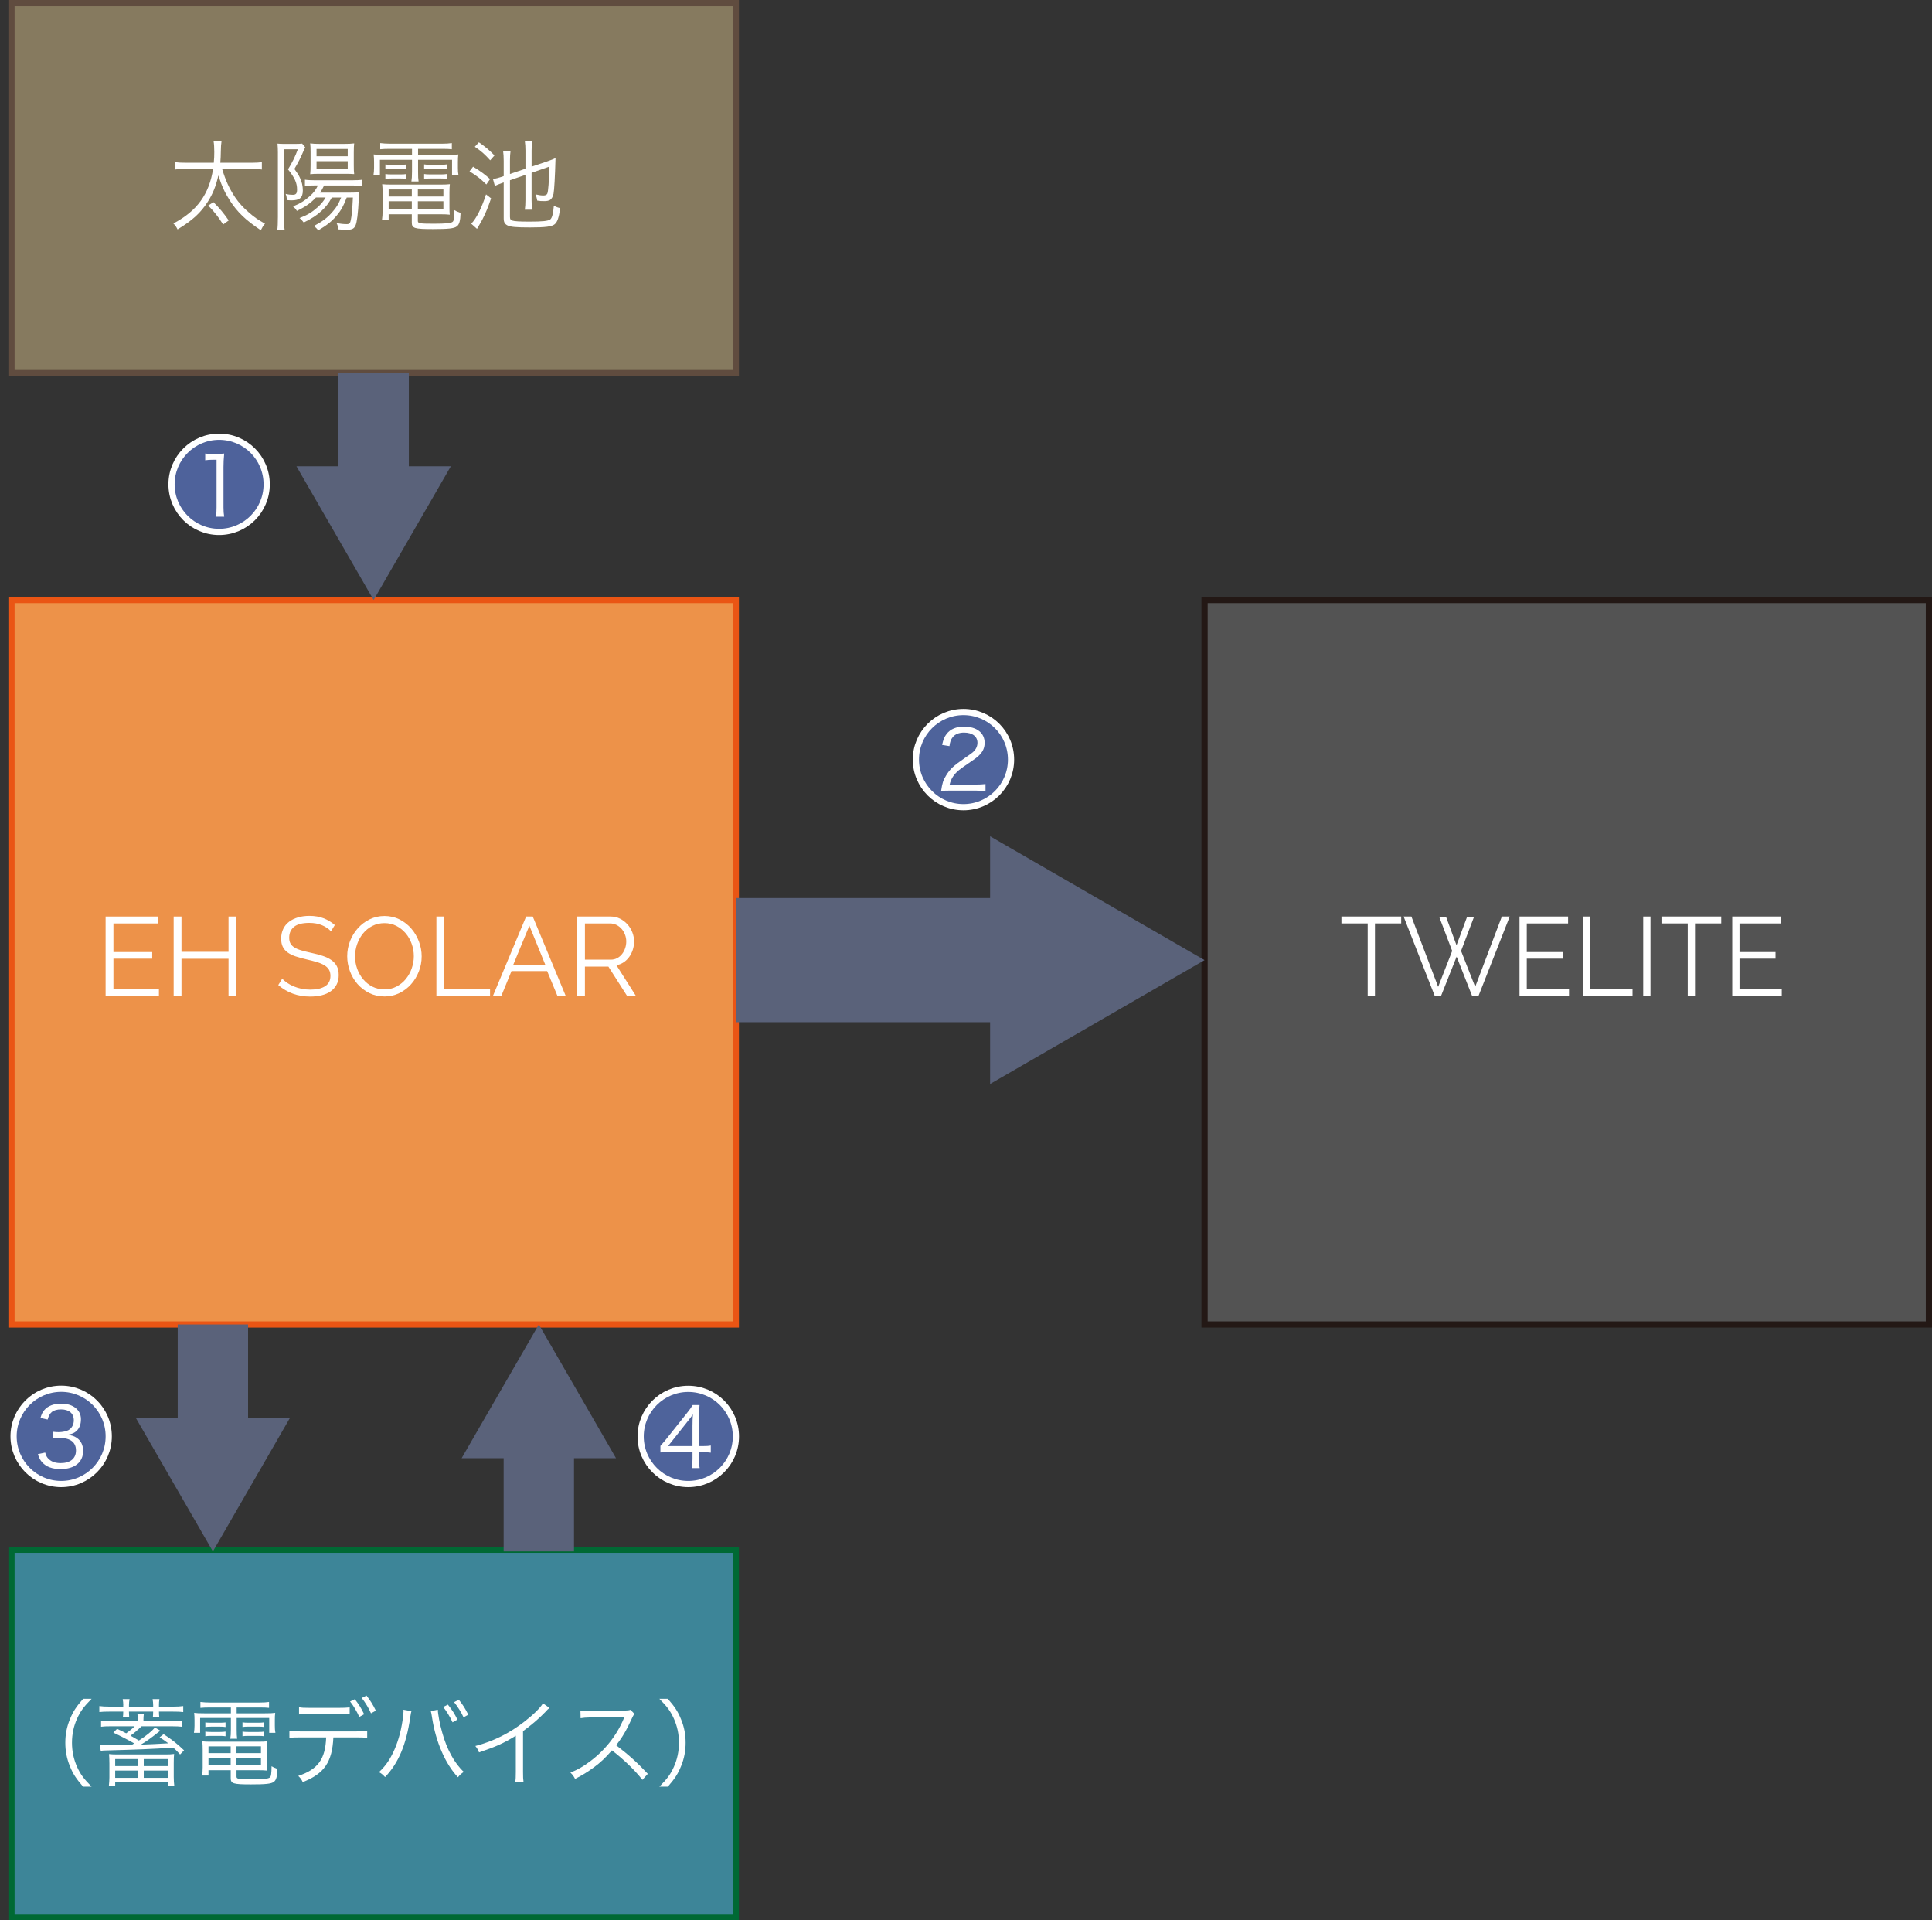 <?xml version="1.0" encoding="UTF-8"?><svg id="a" xmlns="http://www.w3.org/2000/svg" viewBox="0 0 933.54 927.68"><rect x="0" y="0" width="933.54" height="927.68" fill="#333333" stroke="none"/><defs><style>.b{stroke-width:60px;}.b,.c,.d,.e,.f,.g,.h,.i{stroke-miterlimit:10;}.b,.h{fill:none;stroke:#5a627a;}.c{fill:#4e629b;}.c,.d{stroke:#fff;}.c,.d,.e,.f,.g,.i{stroke-width:3px;}.d{fill:#4e639b;}.e{fill:#867a5f;stroke:#604c3f;}.f{fill:#3d8598;stroke:#006934;}.g{fill:#535353;stroke:#231815;}.h{stroke-width:34px;}.i{fill:#ed9249;stroke:#ea5514;}.j{fill:#5a627a;}.j,.k{stroke-width:0px;}.k{fill:#fff;}</style></defs><path class="c" d="M105.87,210.99c-12.67,0-22.99,10.32-22.99,22.99s10.27,22.99,22.99,22.99,22.99-10.27,22.99-22.99-10.27-22.99-22.99-22.99Z"/><path class="k" d="M108.32,219.1c-1.58.14-2.21.19-3.31.19h-2.59c-1.82-.05-2.3-.05-3.26-.19v3.26c1.3-.19,2.3-.24,3.46-.24h2.02v22.99c0,1.87-.05,2.88-.34,4.51h4.03c-.24-1.49-.34-2.64-.34-4.51v-19.44c0-2.02.1-4.18.34-6.58Z"/><path class="d" d="M29.55,670.92c-12.67,0-22.99,10.32-22.99,22.99s10.32,23.04,22.99,23.04,22.99-10.32,22.99-23.04-10.27-22.99-22.99-22.99Z"/><path class="k" d="M36.99,694.58c-1.3-.86-2.35-1.2-4.56-1.39,2.45-.38,3.79-1.01,4.95-2.3,1.15-1.3,1.73-2.98,1.73-5.28,0-4.46-3.79-7.49-9.5-7.49-3.65,0-6.43,1.06-8.21,3.12-.86,1.01-1.25,1.82-1.87,3.79l3.5.77c.53-1.92,1.01-2.78,2.02-3.65,1.01-.82,2.54-1.25,4.42-1.25,3.89,0,6.19,1.92,6.19,5.28,0,2.02-.91,3.74-2.5,4.7-1.01.58-2.98,1.01-4.8,1.01-.86,0-1.87-.05-2.88-.19v3.17c1.63-.14,2.06-.19,3.26-.19,5.28,0,7.97,2.06,7.97,6.05s-2.83,6.1-7.44,6.1c-2.3,0-4.18-.58-5.52-1.78-.96-.82-1.44-1.58-1.92-3.31l-3.55.77c.72,2.06,1.2,2.98,2.11,3.94,1.97,2.21,4.94,3.26,8.93,3.26,6.72,0,10.85-3.31,10.85-8.74,0-2.83-1.1-5.04-3.17-6.38Z"/><path class="d" d="M332.55,670.97c-12.67,0-22.99,10.32-22.99,22.99s10.32,22.99,22.99,22.99,23.04-10.27,23.04-22.99-10.27-22.99-23.04-22.99Z"/><path class="k" d="M337.78,698.62v-13.06c0-3.55.05-4.46.24-6.77h-3.31c-.96,1.54-1.25,1.97-2.93,4.08l-10.03,12.58c-.77.91-1.92,2.3-2.64,3.07v3.17c1.25-.14,2.83-.19,4.85-.19h10.66v3.41c0,1.73-.1,2.83-.34,4.32h3.79c-.24-1.34-.29-2.3-.29-4.32v-3.41h1.49c1.54,0,2.59.1,4.18.29v-3.46c-1.25.24-2.11.29-4.22.29h-1.44ZM334.61,688.58v10.03h-11.81l9.27-11.67c1.49-1.87,1.63-2.06,2.74-3.65-.14,1.78-.19,3.36-.19,5.28Z"/><path class="d" d="M465.54,343.98c-12.67,0-22.99,10.32-22.99,22.99s10.32,22.99,22.99,22.99,22.99-10.27,22.99-22.99-10.27-22.99-22.99-22.99Z"/><path class="k" d="M458.87,379.03c.62-2.74,2.02-4.9,4.42-6.91,1.01-.82,3.07-2.3,5.86-4.18,2.4-1.63,3.36-2.35,4.37-3.46,1.54-1.63,2.26-3.46,2.26-5.62,0-4.8-3.84-7.82-9.94-7.82-3.79,0-6.58,1.15-8.45,3.55-1.06,1.39-1.58,2.64-2.16,5.28l3.55.58c.29-2.16.67-3.17,1.58-4.32,1.15-1.44,3.02-2.21,5.47-2.21,4.03,0,6.48,1.87,6.48,4.94,0,1.73-.82,3.36-2.3,4.61-.77.62-.96.77-3.94,2.83-5.33,3.65-7.06,5.28-8.88,8.3-1.49,2.45-1.82,3.5-2.45,7.54,1.39-.14,2.21-.19,4.46-.19h12.15c1.58,0,3.07.1,4.85.24v-3.41c-1.58.19-2.93.24-4.75.24h-12.58Z"/><rect class="f" x="5.55" y="748.7" width="350" height="177.48"/><path class="k" d="M40.16,863.15c-3.45-3.96-4.88-6.17-6.39-9.89-1.52-3.68-2.21-7.31-2.21-11.32s.69-7.64,2.21-11.32c1.52-3.73,2.94-5.93,6.39-9.89h4.09c-3.86,3.91-5.38,5.98-6.99,9.52-1.66,3.68-2.48,7.5-2.48,11.69s.83,8,2.48,11.69c1.61,3.54,3.13,5.61,6.99,9.52h-4.09Z"/><path class="k" d="M59.57,823.77c0-1.01-.09-1.84-.28-2.9h3.31c-.18,1.1-.28,1.89-.28,2.9v.74h11.69v-.74c0-.97-.09-1.79-.28-2.9h3.31c-.18,1.01-.23,1.89-.23,2.9v.74h6.58c2.39,0,3.86-.09,5.15-.28v2.9c-1.33-.18-2.67-.23-5.15-.23h-6.58c0,1.24.05,1.75.18,2.81h-3.13c.09-.92.14-1.7.14-2.81h-11.69c.05,1.24.05,1.89.14,2.81h-3.08c.14-1.06.18-1.61.18-2.81h-6.44c-2.44,0-3.77.05-5.11.23v-2.9c1.29.18,2.76.28,5.11.28h6.44v-.74ZM48.16,842.81c1.47.23,2.76.28,9.38.28q.28,0,6.07-.09c.55-.32.97-.55,1.24-.74-2.9-1.66-6.81-3.68-10.08-5.2l1.79-1.84c2.21,1.01,2.9,1.38,4.42,2.16,1.56-1.1,2.94-2.25,4.09-3.4h-11.18c-2.35,0-3.77.05-5.06.23v-2.94c1.2.18,2.62.28,5.06.28h12.7v-.55c0-1.1-.05-1.93-.18-2.85h3.08c-.14,1.1-.18,1.61-.18,2.85v.55h13.43c2.44,0,4-.09,5.11-.28v2.94c-1.1-.14-2.76-.23-5.11-.23h-14.35c-1.84,1.79-3.59,3.31-5.34,4.55,1.1.6,2.48,1.38,4.05,2.35,3.5-2.25,6.26-4.51,7.77-6.3l2.58,1.52c-4.19,3.36-6.35,4.92-9.39,6.76,4.05-.14,8.83-.37,13.25-.64-1.43-1.1-2.12-1.56-4.19-2.9l1.93-1.52c4.14,2.71,6.58,4.65,9.89,7.82l-1.93,1.98c-1.56-1.7-2.16-2.3-3.27-3.31-9.85.69-18.63,1.01-32.62,1.38-.87,0-1.56.05-2.44.18l-.55-3.04ZM52.85,851.69c0-1.79-.05-3.13-.18-4.28,1.2.14,2.44.18,4.28.18h22.86c1.93,0,3.04-.05,4.32-.23-.14,1.24-.18,2.21-.18,4.37v6.72c0,1.52.09,3.04.28,4.51h-3.08v-1.89h-25.49v1.89h-3.08c.18-1.56.28-2.99.28-4.32v-6.95ZM55.66,853.21h11.18v-3.4h-11.18v3.4ZM55.66,858.87h11.18v-3.5h-11.18v3.5ZM69.46,853.21h11.69v-3.4h-11.69v3.4ZM69.46,858.87h11.69v-3.5h-11.69v3.5Z"/><path class="k" d="M101.39,824.92c-1.89,0-3.08.05-4.55.18v-2.85c1.47.18,2.9.28,4.69.28h23.92c1.93,0,3.22-.09,4.55-.28v2.85c-1.43-.14-2.39-.18-4.42-.18h-11.23v2.81h13.57c2.53,0,3.77-.05,5.06-.23-.14,1.1-.18,2.02-.18,3.5v2.71c0,1.43.05,2.25.28,3.45h-2.99v-7.18h-15.73v5.52c0,2.3.05,3.27.23,4.51h-3.31c.18-1.15.28-2.35.28-4.51v-5.52h-14.86v7.18h-2.99c.18-1.15.28-2.07.28-3.45v-2.71c0-1.38-.05-2.35-.18-3.5,1.24.18,2.48.23,5.01.23h12.74v-2.81h-10.17ZM100.74,855.19v2.58h-3.08c.18-1.15.28-2.44.28-3.91v-8.51c0-1.66-.05-2.85-.18-4.09,1.15.14,2.16.18,3.96.18h23.19c1.93,0,3.04-.05,4.19-.18-.14,1.15-.18,2.3-.18,4.09v6.72c0,1.47.05,2.39.14,3.31-1.24-.14-2.39-.18-4.14-.18h-10.63v3.13c0,1.1.97,1.24,7.41,1.24,5.47,0,7.91-.23,8.69-.87.6-.46.78-1.84.83-5.43,1.01.6,1.15.69,2.85,1.29-.09,3.63-.6,5.43-1.75,6.26-1.29.97-3.91,1.24-11.09,1.24-8.56,0-9.75-.37-9.75-3.04v-3.82h-10.72ZM99.22,832.14c.87.09,1.43.14,2.81.14h4.28c1.15,0,1.93-.05,2.67-.14v2.21c-.78-.14-1.56-.18-2.67-.18h-4.28c-1.2,0-1.98.05-2.81.18v-2.21ZM99.22,836.56c.74.14,1.52.18,2.81.18h4.28c1.15,0,1.89-.05,2.67-.18v2.25c-.78-.14-1.52-.18-2.67-.18h-4.28c-1.29,0-1.98.05-2.81.18v-2.25ZM100.74,843.69v3.27h10.72v-3.27h-10.72ZM100.74,849.16v3.73h10.72v-3.73h-10.72ZM126.09,846.95v-3.27h-11.82v3.27h11.82ZM126.09,852.89v-3.73h-11.82v3.73h11.82ZM117.17,832.09c.74.14,1.52.18,2.81.18h5.01c1.15,0,1.93-.05,2.67-.18v2.25c-.78-.14-1.52-.18-2.67-.18h-5.01c-1.24,0-2.02.05-2.81.18v-2.25ZM117.17,836.56c.74.14,1.52.18,2.81.18h5.01c1.1,0,1.93-.05,2.67-.18v2.25c-.78-.14-1.52-.18-2.67-.18h-5.01c-1.29,0-1.98.05-2.81.18v-2.25Z"/><path class="k" d="M161.09,839.36c-.55,11.92-4.42,17.53-14.81,21.58-.6-1.33-1.06-1.93-2.16-2.99,9.52-3.17,13.11-8.1,13.48-18.59h-12.47c-2.9,0-3.86.05-5.29.23v-3.4c1.52.23,2.44.28,5.34.28h26.91c2.94,0,3.82-.05,5.34-.28v3.4c-1.43-.18-2.39-.23-5.29-.23h-11.04ZM144.49,824.78c1.38.28,2.3.32,5.29.32h13.89c2.48,0,3.68-.05,5.29-.23v3.31c-.6-.05-2.35-.09-5.24-.14h-13.99c-3.17,0-3.96.05-5.24.23v-3.5ZM171.45,820.91c1.98,2.53,3.22,4.55,4.51,7.27l-2.35,1.29c-1.06-2.48-3.17-5.98-4.46-7.45l2.3-1.1ZM177.1,819.17c1.98,2.58,3.08,4.37,4.51,7.27l-2.35,1.29c-.92-2.21-2.76-5.24-4.46-7.41l2.3-1.15Z"/><path class="k" d="M198.81,826.67c-.18.51-.23.78-.6,3.13-1.93,13.11-5.66,21.94-12.15,28.71-1.15-1.24-1.66-1.66-2.94-2.39,2.85-2.67,4.74-5.24,6.67-9.11,2.25-4.55,3.86-9.94,4.74-15.96.28-1.84.46-3.5.46-4.32,0-.14,0-.41-.05-.74l3.86.69ZM211.56,825.98c0,1.98,1.01,7.27,2.12,11.04,2.21,8.1,5.98,14.91,10.44,19-1.24.78-1.79,1.29-2.85,2.58-6.12-6.49-10.72-17.11-12.51-28.89-.23-1.61-.41-2.44-.6-3.04l3.4-.69ZM216.43,823.54c2.02,2.53,3.31,4.51,4.6,7.22l-2.35,1.33c-1.06-2.44-3.27-5.98-4.55-7.41l2.3-1.15ZM221.68,821.14c2.02,2.53,3.17,4.37,4.6,7.27l-2.3,1.24c-.97-2.21-2.81-5.15-4.55-7.31l2.25-1.2Z"/><path class="k" d="M265.52,825.15c-.83.6-.87.69-2.02,1.93-2.9,3.04-6.81,6.4-10.77,9.25v19.6c0,2.62.05,3.63.23,4.88h-4c.23-1.2.28-2.25.28-4.78v-17.48c-5.98,3.68-9.34,5.2-17.76,8.05-.64-1.47-.87-1.93-1.79-3.08,8.65-2.25,16.61-6.21,23.88-11.92,4.28-3.31,7.5-6.53,8.79-8.7l3.17,2.25Z"/><path class="k" d="M310.41,859.84c-3.63-4.65-8.83-9.66-14.72-14.22-3.22,3.68-5.47,5.8-8.79,8.24-3.17,2.3-5.61,3.82-9.02,5.52-.74-1.38-1.1-1.89-2.25-3.04,3.54-1.43,5.8-2.67,9.34-5.29,7.36-5.43,13.07-12.7,16.42-20.75.09-.28.14-.32.23-.55.09-.14.09-.18.14-.32-.41.05-.55.05-1.1.05l-15.37.23c-2.07.05-3.4.14-4.74.37l-.09-3.73c1.24.18,2.07.23,3.63.23h1.2l16.42-.18c1.61-.05,2.16-.09,2.94-.37l1.93,1.98c-.46.55-.78,1.1-1.29,2.25-2.58,5.7-4.74,9.34-7.59,12.88,6.03,4.6,10.08,8.23,15.32,13.8l-2.62,2.9Z"/><path class="k" d="M318.6,863.15c3.86-3.86,5.38-5.98,6.99-9.52,1.66-3.68,2.48-7.5,2.48-11.69s-.83-8-2.48-11.69c-1.61-3.54-3.13-5.66-6.99-9.52h4.09c3.45,3.96,4.88,6.16,6.39,9.89,1.52,3.68,2.21,7.31,2.21,11.32s-.69,7.64-2.21,11.32c-1.52,3.73-2.94,5.93-6.39,9.89h-4.09Z"/><rect class="g" x="582.04" y="289.87" width="350" height="350"/><path class="k" d="M677.07,446.12h-12.69v34.99h-3.51v-34.99h-12.69v-3.35h28.88v3.35Z"/><path class="k" d="M695.47,443.05h3.31l5.01,13.61,5.06-13.61h3.36l-6.22,16.36,6.82,17.33,12.89-33.97h3.81l-15.09,38.34h-3.11l-7.47-18.95-7.52,18.95h-3.06l-15.04-38.34h3.76l12.94,33.97,6.77-17.33-6.22-16.36Z"/><path class="k" d="M758.15,477.77v3.35h-23.92v-38.34h23.47v3.35h-19.96v13.82h17.4v3.19h-17.4v14.63h20.41Z"/><path class="k" d="M764.77,481.12v-38.34h3.51v34.99h20.56v3.35h-24.07Z"/><path class="k" d="M794,481.12v-38.34h3.51v38.34h-3.51Z"/><path class="k" d="M831.71,446.12h-12.69v34.99h-3.51v-34.99h-12.69v-3.35h28.88v3.35Z"/><path class="k" d="M860.94,477.77v3.35h-23.92v-38.34h23.47v3.35h-19.96v13.82h17.4v3.19h-17.4v14.63h20.41Z"/><rect class="i" x="5.55" y="289.87" width="350" height="350"/><path class="k" d="M76.79,477.77v3.35h-25.76v-38.34h25.27v3.35h-21.49v13.82h18.74v3.19h-18.74v14.63h21.98Z"/><path class="k" d="M114.15,442.78v38.34h-3.73v-17.93h-22.73v17.93h-3.78v-38.34h3.78v17.06h22.73v-17.06h3.73Z"/><path class="k" d="M159.94,449.96c-1.08-1.22-2.52-2.21-4.32-2.97-1.8-.76-3.85-1.13-6.16-1.13-3.38,0-5.85.64-7.4,1.92-1.55,1.28-2.32,3.02-2.32,5.21,0,1.15.21,2.1.62,2.83.41.74,1.05,1.38,1.92,1.92.86.54,1.97,1.01,3.32,1.4,1.35.4,2.94.79,4.78,1.19,2.05.43,3.9.92,5.53,1.46,1.64.54,3.03,1.21,4.19,2.02,1.15.81,2.03,1.79,2.65,2.94.61,1.15.92,2.59.92,4.32s-.34,3.29-1.03,4.59c-.68,1.3-1.64,2.38-2.86,3.24-1.22.86-2.68,1.5-4.37,1.92-1.69.41-3.55.62-5.56.62-5.94,0-11.07-1.85-15.39-5.56l1.89-3.08c.68.72,1.5,1.4,2.46,2.05.95.65,2.02,1.22,3.19,1.7,1.17.49,2.42.86,3.75,1.13,1.33.27,2.74.41,4.21.41,3.06,0,5.44-.55,7.15-1.65,1.71-1.1,2.56-2.76,2.56-5,0-1.19-.24-2.19-.73-3-.49-.81-1.21-1.51-2.19-2.11-.97-.59-2.18-1.11-3.62-1.54-1.44-.43-3.11-.86-5.02-1.3-2.02-.47-3.78-.95-5.29-1.46-1.51-.5-2.79-1.13-3.83-1.89-1.04-.76-1.83-1.66-2.35-2.73-.52-1.06-.78-2.37-.78-3.92,0-1.76.33-3.34,1-4.72.67-1.39,1.61-2.54,2.83-3.46,1.22-.92,2.66-1.62,4.32-2.11,1.66-.49,3.49-.73,5.51-.73,2.56,0,4.83.39,6.83,1.16,2,.77,3.81,1.86,5.43,3.27l-1.84,3.02Z"/><path class="k" d="M185.76,481.39c-2.66,0-5.1-.55-7.32-1.65-2.21-1.1-4.11-2.56-5.7-4.37-1.58-1.82-2.81-3.9-3.67-6.24-.86-2.34-1.3-4.73-1.3-7.18s.46-5,1.38-7.34c.92-2.34,2.19-4.41,3.81-6.21,1.62-1.8,3.53-3.23,5.72-4.29,2.2-1.06,4.57-1.59,7.13-1.59s5.1.57,7.32,1.7c2.21,1.13,4.1,2.62,5.67,4.46s2.78,3.92,3.65,6.24c.86,2.32,1.3,4.69,1.3,7.1,0,2.56-.46,5-1.38,7.34-.92,2.34-2.18,4.4-3.78,6.18-1.6,1.78-3.5,3.2-5.7,4.27-2.2,1.06-4.57,1.59-7.13,1.59ZM171.55,461.95c0,2.09.34,4.1,1.03,6.02.68,1.93,1.66,3.64,2.92,5.13,1.26,1.49,2.75,2.68,4.48,3.56,1.73.88,3.65,1.32,5.78,1.32s4.12-.47,5.89-1.4c1.76-.94,3.26-2.16,4.48-3.67,1.22-1.51,2.17-3.22,2.83-5.13.67-1.91,1-3.85,1-5.83,0-2.09-.35-4.09-1.05-6.02-.7-1.93-1.68-3.63-2.94-5.1-1.26-1.48-2.75-2.65-4.48-3.54-1.73-.88-3.64-1.32-5.72-1.32s-4.12.46-5.89,1.38c-1.76.92-3.26,2.13-4.48,3.65-1.22,1.51-2.17,3.22-2.83,5.13-.67,1.91-1,3.85-1,5.83Z"/><path class="k" d="M210.87,481.12v-38.34h3.78v34.99h22.14v3.35h-25.92Z"/><path class="k" d="M254.23,442.78h3.19l15.93,38.34h-4l-4.97-11.99h-17.23l-4.91,11.99h-4.05l16.04-38.34ZM263.52,466.16l-7.72-18.95-7.83,18.95h15.55Z"/><path class="k" d="M278.85,481.12v-38.34h16.2c1.66,0,3.18.35,4.56,1.05,1.39.7,2.58,1.62,3.59,2.75,1.01,1.13,1.79,2.42,2.35,3.86.56,1.44.84,2.9.84,4.37s-.21,2.75-.62,4.02c-.41,1.28-.99,2.43-1.73,3.46-.74,1.03-1.63,1.89-2.67,2.59-1.04.7-2.21,1.18-3.51,1.43l9.4,14.8h-4.27l-9.02-14.15h-11.34v14.15h-3.78ZM282.63,463.62h12.53c1.12,0,2.13-.24,3.05-.73.92-.49,1.7-1.14,2.35-1.97s1.15-1.76,1.51-2.81c.36-1.04.54-2.14.54-3.29s-.21-2.26-.62-3.32c-.41-1.06-.97-1.99-1.67-2.78-.7-.79-1.53-1.42-2.48-1.89-.95-.47-1.95-.7-3-.7h-12.2v17.5Z"/><rect class="e" x="5.55" y="1.5" width="350" height="178.73"/><path class="k" d="M107.31,81.56c1.82,5.95,3.46,9.41,6.24,13.68,1.82,2.69,4.03,5.14,6.91,7.58,2.5,2.16,4.08,3.26,7.58,5.23-.91,1.1-1.25,1.68-2.02,3.17-7.34-4.9-11.33-8.74-14.93-14.31-2.5-3.94-3.98-7.15-5.57-12.15-1.15,5.04-2.69,8.88-5.04,12.58-3.5,5.47-7.39,9.07-14.69,13.49-.62-1.25-1.01-1.87-2.02-2.88,11.43-6,17.28-14.06,19.2-26.4h-13.01c-2.59,0-3.84.1-5.28.34v-3.6c1.25.24,2.78.34,5.42.34h13.2c.19-2.02.24-3.36.24-5.18,0-2.21-.1-3.89-.34-5.23h3.84c-.24,1.63-.29,2.59-.34,4.99,0,2.06-.1,3.26-.24,5.42h14.79c2.45,0,4.03-.1,5.28-.34v3.6c-1.49-.24-2.88-.34-5.23-.34h-14.02ZM107.83,108.45c-2.64-4.08-4.08-5.9-7.2-9.17l2.5-1.63c2.83,2.78,4.85,5.18,7.39,8.83l-2.69,1.97Z"/><path class="k" d="M134.28,73.79c0-1.44-.05-2.98-.19-4.42.86.1,1.82.14,3.46.14h4.8c1.82,0,2.78-.05,3.65-.14l1.49,1.82c-.24.43-.34.62-.58,1.15-1.63,3.89-2.64,5.86-4.66,9.27,1.49,2.02,2.06,2.93,2.64,4.18.96,1.92,1.44,4.08,1.44,6.19,0,3.5-1.49,4.8-5.47,4.8-.86,0-1.34-.05-2.26-.14-.05-1.34-.19-2.02-.58-2.98,1.39.34,2.35.43,3.46.43,1.54,0,2.06-.62,2.06-2.54,0-3.17-1.1-5.66-4.37-9.74,2.21-3.6,3.46-6.19,4.75-9.7h-6.67v32.69c0,2.78.1,5.18.29,6.29h-3.55c.19-1.2.29-3.41.29-6.34v-30.96ZM160.35,95.39c-1.54,2.78-2.78,4.46-5.04,6.53-2.35,2.16-4.66,3.65-8.54,5.57-.67-.91-1.15-1.44-2.02-2.16,3.65-1.39,6.05-2.83,8.64-5.14,1.78-1.58,2.88-2.93,3.94-4.8h-4.66c-2.59,2.74-5.09,4.51-9.22,6.48-.58-.96-1.01-1.44-1.87-2.16,3.46-1.39,5.76-2.83,8.21-5.04,1.73-1.54,2.78-2.93,3.84-5.09h-1.73c-2.54,0-3.6.05-4.56.24v-3.02c1.06.19,3.12.29,5.09.29h17.33c2.69,0,4.32-.1,5.33-.29v2.98c-1.25-.14-2.83-.19-5.33-.19h-13.15c-.77,1.58-1.15,2.26-1.97,3.46h14.4c2.4,0,3.46-.05,4.61-.19-.1.62-.19,1.92-.29,3.46-.34,6.82-.86,10.9-1.54,12.53s-1.73,2.16-4.27,2.16c-1.06,0-2.64-.1-4.08-.19-.1-1.25-.34-2.06-.82-3.02,1.97.34,3.46.48,4.94.48,1.2,0,1.63-.43,1.92-1.97.48-2.3.72-4.9,1.01-10.9h-2.98c-1.58,4.13-2.69,6.14-4.9,8.79-2.35,2.74-4.66,4.61-8.88,7.1-.62-.86-1.15-1.39-2.11-2.11,4.18-2.21,6.62-4.03,9.07-6.91,1.92-2.16,2.78-3.65,4.13-6.86h-4.51ZM154.25,83.96c-1.92,0-3.41.05-4.37.19.14-1.3.19-2.54.19-4.37v-6.34c0-2.16-.05-2.78-.19-4.18,1.49.19,2.45.24,4.56.24h11.71c2.21,0,3.65-.05,4.99-.24-.14,1.2-.19,2.3-.19,4.42v6.1c0,2.26.05,3.36.19,4.32-1.3-.1-2.5-.14-4.42-.14h-12.48ZM152.95,75.47h15.07v-3.5h-15.07v3.5ZM152.95,81.52h15.07v-3.65h-15.07v3.65Z"/><path class="k" d="M188.47,71.91c-1.97,0-3.22.05-4.75.19v-2.98c1.54.19,3.02.29,4.9.29h24.96c2.02,0,3.36-.1,4.75-.29v2.98c-1.49-.14-2.5-.19-4.61-.19h-11.71v2.93h14.16c2.64,0,3.94-.05,5.28-.24-.14,1.15-.19,2.11-.19,3.65v2.83c0,1.49.05,2.35.29,3.6h-3.12v-7.49h-16.42v5.76c0,2.4.05,3.41.24,4.7h-3.46c.19-1.2.29-2.45.29-4.7v-5.76h-15.51v7.49h-3.12c.19-1.2.29-2.16.29-3.6v-2.83c0-1.44-.05-2.45-.19-3.65,1.3.19,2.59.24,5.23.24h13.3v-2.93h-10.61ZM187.8,103.5v2.69h-3.22c.19-1.2.29-2.54.29-4.08v-8.88c0-1.73-.05-2.98-.19-4.27,1.2.14,2.26.19,4.13.19h24.19c2.02,0,3.17-.05,4.37-.19-.14,1.2-.19,2.4-.19,4.27v7.01c0,1.54.05,2.5.14,3.46-1.3-.14-2.5-.19-4.32-.19h-11.09v3.26c0,1.15,1.01,1.3,7.73,1.3,5.71,0,8.26-.24,9.07-.91.62-.48.82-1.92.86-5.66,1.06.62,1.2.72,2.98,1.34-.1,3.79-.62,5.66-1.82,6.53-1.34,1.01-4.08,1.3-11.57,1.3-8.93,0-10.18-.38-10.18-3.17v-3.98h-11.19ZM186.22,79.45c.91.1,1.49.14,2.93.14h4.46c1.2,0,2.02-.05,2.78-.14v2.3c-.82-.14-1.63-.19-2.78-.19h-4.46c-1.25,0-2.06.05-2.93.19v-2.3ZM186.22,84.06c.77.14,1.58.19,2.93.19h4.46c1.2,0,1.97-.05,2.78-.19v2.35c-.82-.14-1.58-.19-2.78-.19h-4.46c-1.34,0-2.06.05-2.93.19v-2.35ZM187.8,91.5v3.41h11.19v-3.41h-11.19ZM187.8,97.21v3.89h11.19v-3.89h-11.19ZM214.25,94.91v-3.41h-12.34v3.41h12.34ZM214.25,101.1v-3.89h-12.34v3.89h12.34ZM204.94,79.4c.77.14,1.58.19,2.93.19h5.23c1.2,0,2.02-.05,2.78-.19v2.35c-.82-.14-1.58-.19-2.78-.19h-5.23c-1.3,0-2.11.05-2.93.19v-2.35ZM204.94,84.06c.77.14,1.58.19,2.93.19h5.23c1.15,0,2.02-.05,2.78-.19v2.35c-.82-.14-1.58-.19-2.78-.19h-5.23c-1.34,0-2.06.05-2.93.19v-2.35Z"/><path class="k" d="M228.6,80.51c3.6,2.21,5.66,3.7,8.21,6l-1.82,2.59c-2.69-2.69-4.61-4.18-8.11-6.34l1.73-2.26ZM237.29,95.82c-1.44,4.27-2.69,7.3-4.22,10.23-.48.91-.82,1.54-1.63,2.88-.34.58-.48.82-.96,1.63l-2.78-2.5c2.4-2.35,5.09-7.68,7.15-14.16l2.45,1.92ZM231.39,68.75c3.02,2.06,4.9,3.65,7.54,6.34l-2.06,2.35c-2.83-3.12-4.27-4.37-7.44-6.53l1.97-2.16ZM246.41,87.08v17.67c0,1.1.29,1.54,1.2,1.82.91.34,3.74.48,8.21.48,6.48,0,9.02-.29,10.08-1.06.86-.72,1.39-2.69,1.73-6.67,1.25.72,1.78.91,3.07,1.2-.67,4.7-1.39,6.77-2.69,7.82-1.39,1.15-4.46,1.54-11.95,1.54-6.48,0-9.36-.24-10.8-.96-1.39-.72-1.87-1.58-1.87-3.46v-17.33l-.34.1c-2.02.72-3.07,1.15-3.94,1.58l-.91-3.36c1.44-.19,2.64-.53,4.13-1.01l1.06-.38v-7.3c0-2.02-.1-3.41-.29-4.9h3.6c-.19,1.3-.29,2.78-.29,4.75v6.43l7.49-2.54v-8.78c0-1.82-.1-3.12-.29-4.51h3.55c-.19,1.34-.29,2.64-.29,4.56v7.73l7.82-2.64c1.58-.53,2.83-1.06,3.74-1.49-.24,9.02-.62,15.46-.96,17.23-.34,1.49-.96,2.59-1.78,3.02-.77.38-1.44.53-2.83.53-1.2,0-2.06-.05-3.26-.24-.19-1.15-.38-1.82-.82-3.02,1.58.38,2.69.53,3.79.53.96,0,1.58-.29,1.87-.86.48-.91.86-6.19.96-13.06l-8.54,2.98v13.2c0,2.02.1,3.31.29,4.61h-3.55c.19-1.39.29-2.69.29-4.66v-12.15l-7.49,2.59Z"/><line class="b" x1="355.55" y1="463.84" x2="495.93" y2="463.84"/><polygon class="j" points="478.42 523.67 582.04 463.84 478.42 404.01 478.42 523.67"/><line class="h" x1="180.55" y1="180.23" x2="180.55" y2="236.19"/><polygon class="j" points="143.25 225.28 180.54 289.87 217.84 225.28 143.25 225.28"/><line class="h" x1="102.87" y1="639.87" x2="102.87" y2="695.84"/><polygon class="j" points="65.57 684.92 102.87 749.51 140.16 684.92 65.57 684.92"/><line class="h" x1="260.36" y1="693.54" x2="260.36" y2="749.51"/><polygon class="j" points="223.06 704.46 260.36 639.87 297.66 704.46 223.06 704.46"/></svg>